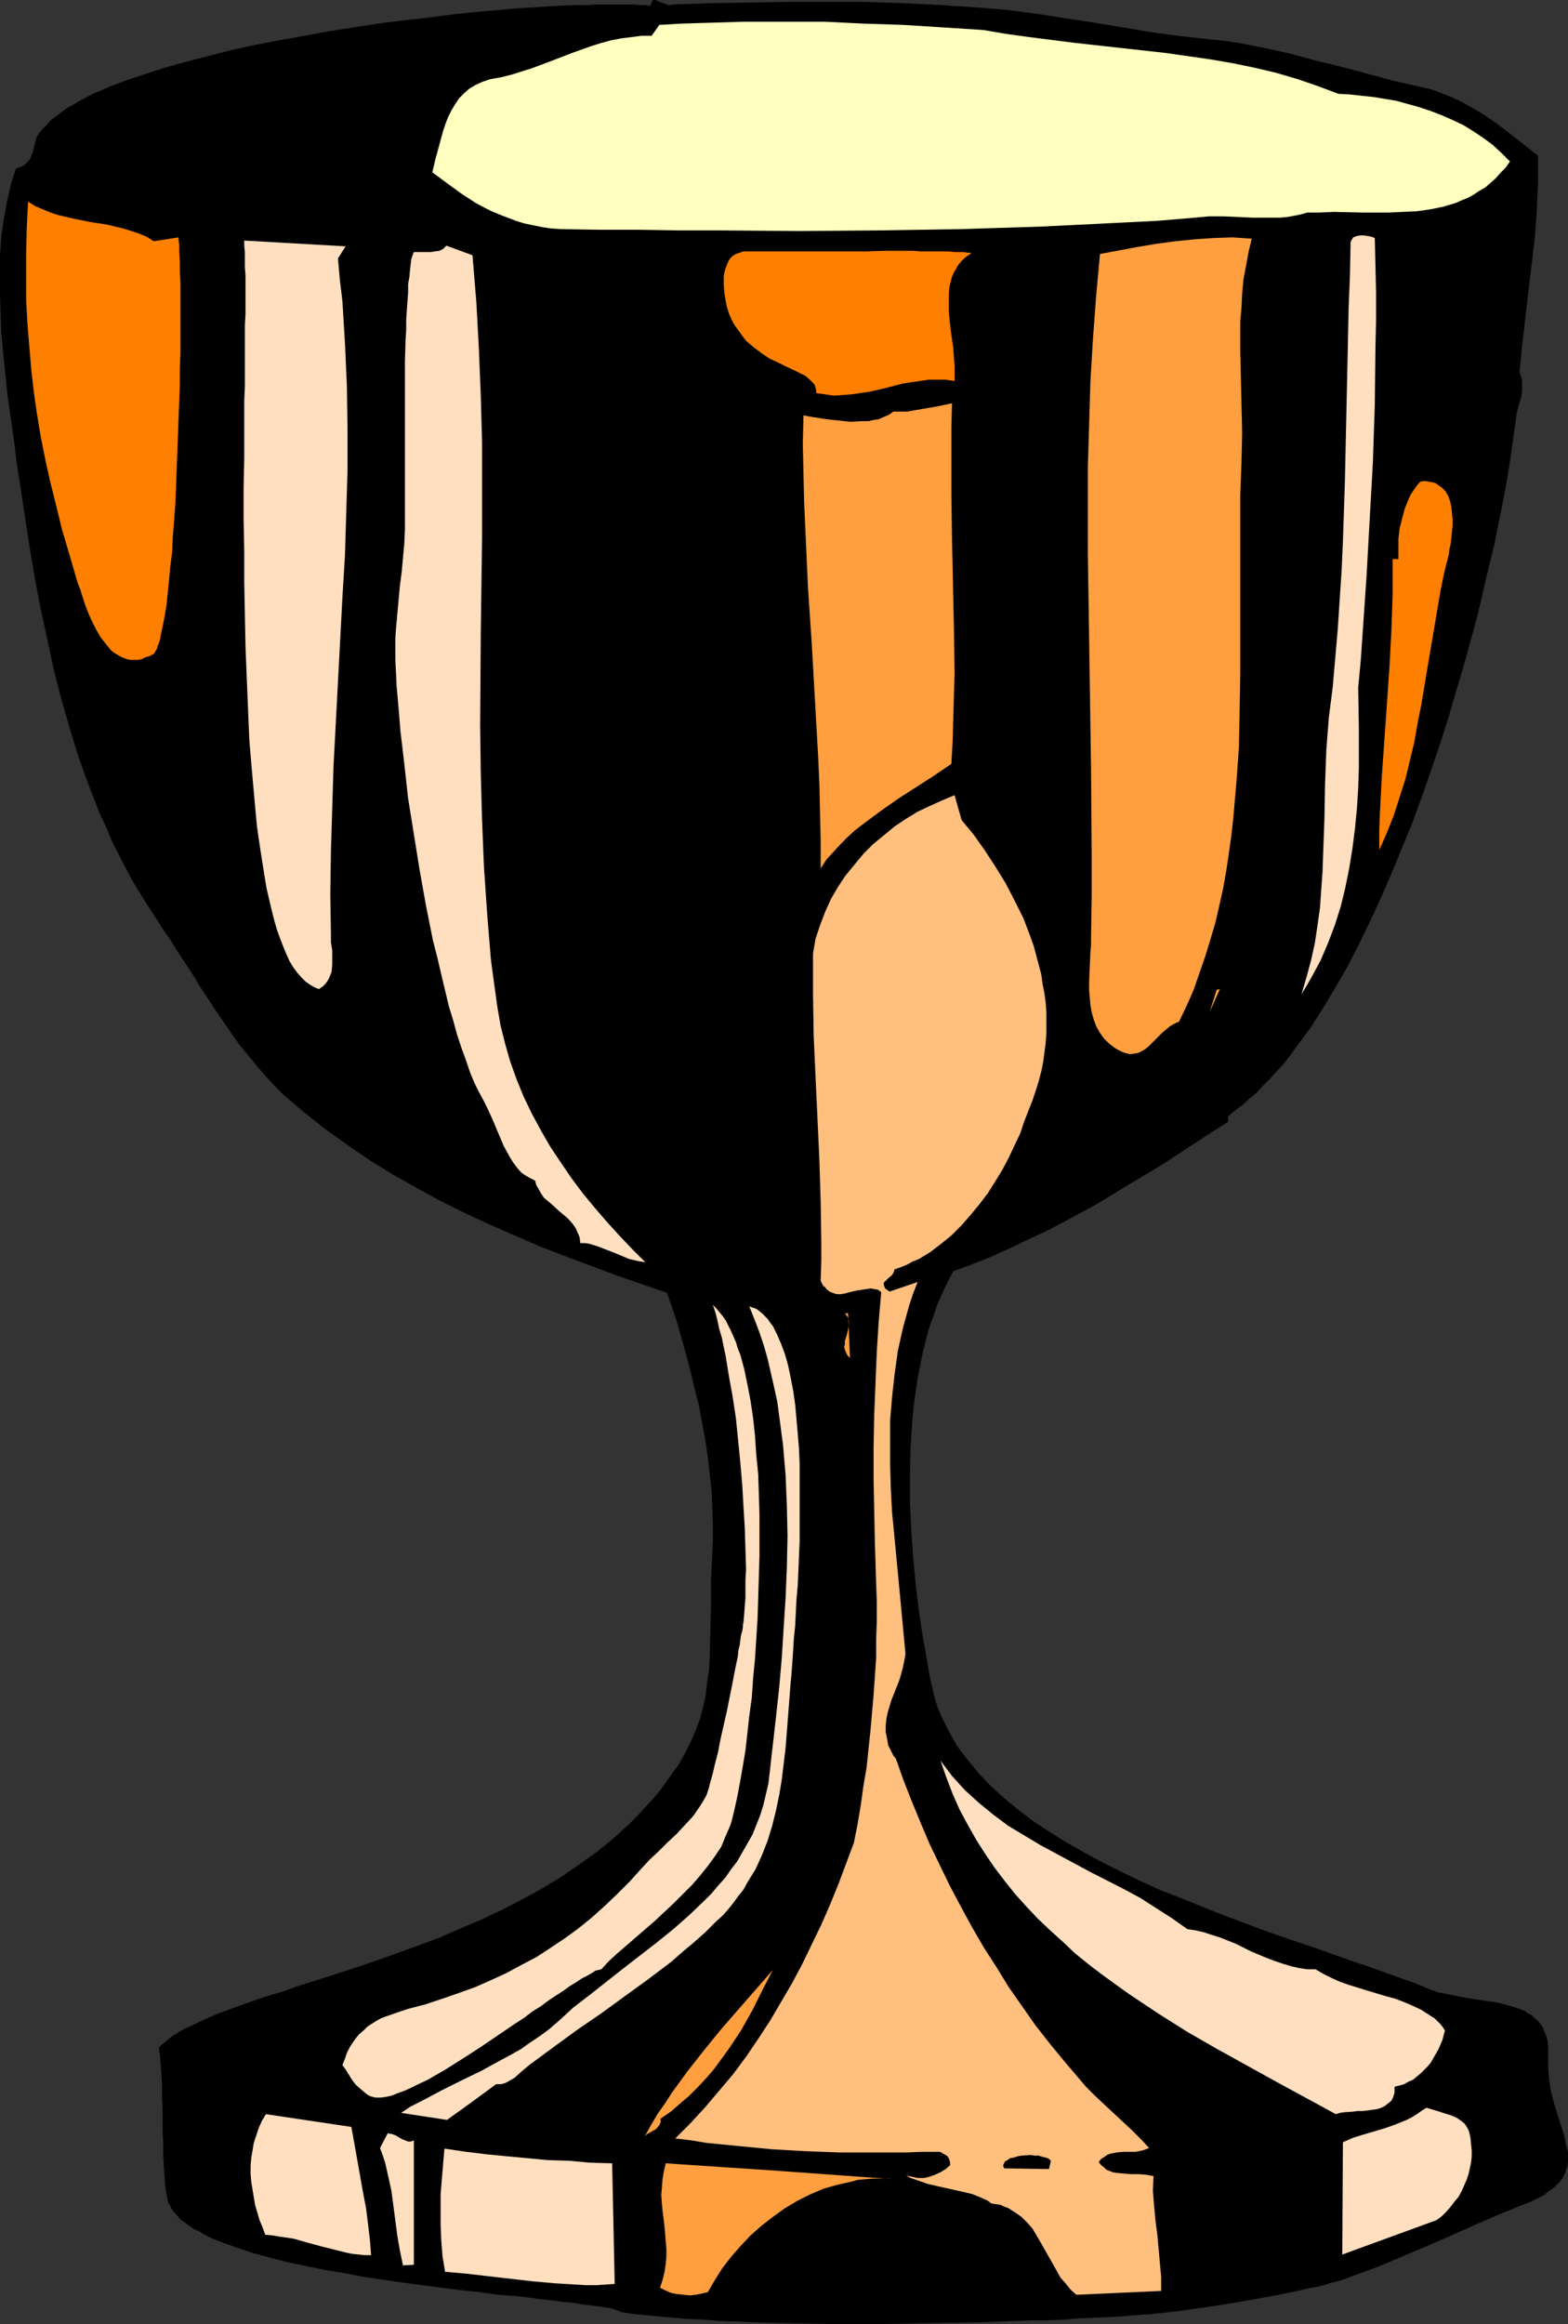<?xml version="1.0" encoding="UTF-8" standalone="no"?>
<svg
   version="1.0"
   width="105.12mm"
   height="155.711mm"
   id="svg23"
   sodipodi:docname="Chalice 20.wmf"
   xmlns:inkscape="http://www.inkscape.org/namespaces/inkscape"
   xmlns:sodipodi="http://sodipodi.sourceforge.net/DTD/sodipodi-0.dtd"
   xmlns="http://www.w3.org/2000/svg"
   xmlns:svg="http://www.w3.org/2000/svg">
  <rect width="100%" height="100%" fill="#333333" stroke="none"/>
  <sodipodi:namedview
     id="namedview23"
     pagecolor="#ffffff"
     bordercolor="#000000"
     borderopacity="0.25"
     inkscape:showpageshadow="2"
     inkscape:pageopacity="0.0"
     inkscape:pagecheckerboard="0"
     inkscape:deskcolor="#d1d1d1"
     inkscape:document-units="mm" />
  <defs
     id="defs1">
    <pattern
       id="WMFhbasepattern"
       patternUnits="userSpaceOnUse"
       width="6"
       height="6"
       x="0"
       y="0" />
  </defs>
  <path
     style="fill:#000000;fill-opacity:1;fill-rule:evenodd;stroke:none"
     d="m 164.803,1.454 0.162,-0.646 0.162,-0.323 0.162,-0.323 L 165.611,0 h 0.485 l 0.646,0.323 0.808,0.323 0.969,0.323 0.808,0.323 h 0.485 l 0.646,-0.162 9.694,-0.323 9.694,-0.162 9.856,-0.162 h 9.694 9.856 l 9.694,0.323 9.856,0.485 9.533,0.646 7.432,0.646 7.271,0.97 14.703,2.262 14.541,2.424 7.432,0.97 7.271,0.808 3.231,0.323 3.393,0.485 6.624,1.293 6.624,1.454 6.624,1.778 6.624,1.616 6.624,1.778 6.624,1.778 6.463,1.454 2.262,0.485 1.939,0.646 2.1,0.808 1.939,0.808 2.1,0.97 1.777,0.97 3.878,2.262 3.555,2.424 3.555,2.747 6.786,5.333 v 3.555 3.393 l -0.323,6.948 -0.485,6.787 -0.808,6.787 -1.616,13.735 -0.808,6.948 -0.646,6.787 0.323,0.646 0.162,0.646 0.162,0.646 v 0.646 1.616 l -0.162,1.777 -0.969,3.232 -0.323,1.616 -0.162,1.454 -0.323,2.101 -0.323,2.262 -0.323,2.424 -0.323,2.424 -0.808,5.009 -0.969,5.332 -1.131,5.656 -1.131,5.656 -1.454,5.979 -1.454,6.14 -1.454,6.302 -1.777,6.464 -1.777,6.464 -1.939,6.464 -1.939,6.625 -2.1,6.625 -2.262,6.625 -2.262,6.464 -2.424,6.625 -2.585,6.302 -2.585,6.302 -2.747,6.302 -2.747,5.979 -2.908,5.979 -2.908,5.656 -3.07,5.333 -3.231,5.333 -3.07,4.848 -3.393,4.525 -1.616,2.262 -1.616,2.101 -1.777,1.939 -1.777,1.939 -1.777,1.778 -1.616,1.778 -1.939,1.616 -1.777,1.616 -1.777,1.293 -1.777,1.454 v 1.454 l -4.362,2.747 -4.201,2.747 -8.402,5.494 -8.402,5.009 -8.24,5.009 -4.201,2.262 -4.201,2.262 -4.362,2.262 -4.524,2.101 -4.362,2.101 -4.686,2.101 -4.847,1.939 -4.847,1.778 -1.454,2.747 -1.293,2.747 -1.293,2.909 -0.969,2.909 -1.131,3.07 -0.808,3.07 -0.808,3.232 -0.646,3.232 -0.646,3.232 -0.485,3.393 -0.485,3.393 -0.323,3.393 -0.485,6.948 -0.162,7.11 v 6.948 l 0.323,7.11 0.485,6.948 0.646,6.948 0.808,6.625 0.969,6.464 1.131,6.302 0.485,3.07 0.646,2.909 0.485,2.101 0.485,1.939 0.646,1.939 0.808,1.939 1.939,3.878 0.969,1.778 1.131,1.939 1.293,1.778 1.293,1.616 1.454,1.778 1.293,1.616 3.231,3.393 3.393,3.07 3.716,3.07 3.878,2.909 4.201,2.747 4.201,2.585 4.524,2.585 4.524,2.424 4.847,2.424 4.686,2.262 5.009,2.262 5.009,1.939 10.017,4.04 9.856,3.717 5.009,1.778 4.686,1.616 4.847,1.616 4.524,1.616 4.524,1.616 4.362,1.454 4.039,1.454 4.039,1.454 3.716,1.293 3.393,1.454 2.262,0.808 2.424,0.485 2.424,0.485 2.585,0.485 5.17,0.808 2.424,0.323 2.424,0.646 2.262,0.646 2.262,0.808 0.808,0.646 0.969,0.485 0.808,0.808 0.808,0.646 0.646,0.808 0.646,0.97 0.323,0.97 0.485,1.131 0.323,1.131 0.162,1.454 v 1.293 1.616 1.616 1.616 l 0.162,1.454 0.162,1.616 0.485,2.747 0.808,2.909 0.808,2.585 0.808,2.585 0.808,2.424 0.485,2.424 0.485,2.101 v 1.131 0.97 l -0.162,1.131 -0.323,0.97 -0.323,0.97 -0.485,0.97 -0.646,0.97 -0.808,0.808 -0.969,0.97 -1.293,0.808 -1.131,0.97 -1.616,0.808 -1.616,0.808 -2.1,0.808 -5.978,2.424 -5.978,2.585 -6.14,2.747 -6.301,2.747 -6.14,2.585 -6.14,2.585 -6.14,2.262 -3.07,1.131 -3.07,0.808 -0.969,0.323 -1.131,0.323 -1.293,0.323 -1.293,0.162 -2.747,0.646 -3.07,0.646 -3.231,0.646 -3.555,0.646 -7.271,1.293 -7.271,1.131 -3.555,0.485 -3.393,0.485 -3.07,0.323 -2.908,0.323 -1.454,0.162 h -1.131 l -1.293,0.162 h -0.969 l -3.231,0.323 -3.393,0.162 -3.555,0.162 -3.716,0.162 -3.716,0.323 -4.039,0.162 h -4.039 l -4.201,0.162 -8.563,0.323 -8.886,0.162 -9.048,0.162 -9.048,0.162 h -9.21 l -8.886,-0.162 -8.725,-0.162 -4.362,-0.162 -4.201,-0.162 -4.201,-0.162 -3.878,-0.323 -3.878,-0.162 -3.878,-0.323 -3.555,-0.323 -3.393,-0.323 -3.231,-0.323 -3.231,-0.485 -0.162,-0.162 -0.485,-0.162 -0.485,-0.162 -0.808,-0.323 -0.808,-0.162 -0.808,-0.162 -1.131,-0.162 -1.131,-0.162 -1.293,-0.162 -1.293,-0.162 -1.454,-0.162 -1.454,-0.323 -3.393,-0.323 -3.716,-0.485 -1.939,-0.162 -1.939,-0.323 -4.201,-0.485 -4.524,-0.323 -4.524,-0.646 -4.686,-0.485 -5.009,-0.646 -9.856,-1.293 -10.017,-1.454 -5.009,-0.97 -4.847,-0.808 -4.686,-0.97 -4.686,-0.97 -4.362,-1.131 -4.201,-1.131 -3.878,-1.293 -3.716,-1.293 -1.616,-0.646 -1.616,-0.646 -1.616,-0.808 -1.293,-0.808 -1.454,-0.646 -1.131,-0.808 -1.131,-0.808 -1.131,-0.808 -0.808,-0.97 -0.808,-0.808 -0.646,-0.97 -0.485,-0.97 -0.323,-0.485 -0.162,-0.646 -0.162,-0.808 -0.162,-0.808 -0.162,-0.97 -0.162,-1.131 -0.162,-2.262 -0.162,-2.585 -0.162,-2.747 v -2.909 l -0.162,-3.07 v -6.14 l -0.162,-2.909 v -2.909 l -0.162,-2.747 -0.162,-2.424 -0.162,-2.262 -0.162,-0.97 -0.162,-0.97 0.808,-0.808 0.808,-0.646 0.969,-0.808 0.969,-0.808 1.131,-0.646 1.293,-0.808 1.293,-0.646 1.454,-0.646 3.07,-1.454 3.393,-1.454 3.555,-1.293 4.039,-1.454 4.201,-1.454 4.362,-1.293 4.524,-1.616 4.686,-1.454 5.009,-1.616 5.009,-1.616 5.17,-1.778 5.009,-1.778 5.332,-1.939 5.17,-1.939 5.17,-2.262 5.332,-2.262 5.17,-2.424 5.009,-2.585 5.009,-2.747 4.847,-2.909 4.686,-3.232 4.524,-3.232 4.362,-3.555 4.039,-3.717 2.1,-2.101 1.777,-1.939 1.939,-2.101 1.777,-2.101 1.616,-2.262 1.616,-2.262 1.616,-2.262 1.454,-2.585 1.454,-2.909 1.293,-2.909 1.131,-3.07 0.808,-3.07 0.646,-3.07 0.323,-3.07 0.485,-3.07 0.162,-3.232 0.162,-6.464 0.162,-6.464 v -6.464 l 0.323,-6.464 0.162,-3.878 v -4.04 l -0.162,-4.201 -0.162,-4.201 -0.485,-4.201 -0.485,-4.363 -0.646,-4.363 -0.808,-4.363 -0.808,-4.363 -1.131,-4.363 -0.969,-4.201 -1.131,-4.201 -1.131,-4.04 -1.131,-4.04 -1.293,-3.878 -1.293,-3.717 -13.087,-4.525 -12.926,-4.848 -6.301,-2.424 -6.301,-2.747 -6.301,-2.747 -6.301,-2.909 -6.14,-3.07 -5.978,-3.232 -5.978,-3.393 -5.817,-3.555 -5.655,-3.878 -5.655,-4.04 -5.332,-4.201 -5.332,-4.525 -2.1,-2.101 -2.262,-2.424 -2.1,-2.424 -2.262,-2.747 -2.262,-2.747 -2.1,-2.909 -4.201,-6.14 -4.039,-6.14 -1.939,-3.232 -1.939,-2.909 -1.939,-2.909 -1.777,-2.909 -1.939,-2.747 -1.616,-2.585 -2.1,-3.232 -1.939,-3.07 -1.939,-3.232 -1.777,-3.393 -3.393,-6.625 -1.454,-3.555 -1.616,-3.393 -2.747,-7.11 -2.585,-7.11 -2.262,-7.433 -2.1,-7.272 -1.939,-7.595 -1.616,-7.595 -1.616,-7.433 -1.454,-7.595 -1.293,-7.595 -1.131,-7.433 -1.131,-7.433 -1.131,-7.272 L 3.716,112.791 3.07,108.266 2.424,103.742 1.777,99.055 1.293,94.208 0.808,89.36 0.323,84.351 0.162,79.503 0,74.494 V 69.646 64.798 L 0.323,59.95 0.969,55.426 1.777,50.901 2.262,48.801 2.747,46.7 3.393,44.599 4.039,42.66 5.009,42.337 5.817,42.014 6.463,41.529 6.948,41.044 l 0.485,-0.485 0.323,-0.646 0.485,-1.131 0.323,-1.293 0.646,-2.585 0.646,-1.131 0.969,-1.131 0.969,-0.97 0.969,-1.131 1.293,-0.97 1.454,-1.131 1.293,-0.97 1.777,-0.97 1.616,-0.97 1.777,-0.97 1.939,-0.97 1.939,-0.808 2.262,-0.97 2.1,-0.808 2.262,-0.808 4.847,-1.616 5.009,-1.616 5.332,-1.454 5.655,-1.454 5.655,-1.454 5.978,-1.293 5.978,-1.131 6.301,-1.131 6.14,-1.131 12.441,-1.939 6.301,-0.808 5.978,-0.646 6.14,-0.808 5.978,-0.646 5.655,-0.485 5.493,-0.485 5.332,-0.323 5.009,-0.323 4.847,-0.162 h 2.262 l 2.1,-0.162 h 2.1 5.655 1.777 l 1.616,0.162 h 1.454 z"
     id="path1" />
  <path
     style="fill:#ffffbf;fill-opacity:1;fill-rule:evenodd;stroke:none"
     d="m 249.143,7.595 5.655,0.97 5.817,0.808 11.472,1.454 11.633,1.293 11.633,1.293 5.655,0.808 5.655,0.808 5.655,0.97 5.493,1.131 5.493,1.293 5.493,1.616 5.17,1.778 5.17,1.939 2.908,0.162 2.908,0.323 3.07,0.323 2.908,0.485 2.908,0.485 2.908,0.808 2.908,0.808 2.908,0.97 2.908,1.131 2.585,1.131 2.747,1.293 2.585,1.616 2.424,1.616 2.424,1.778 2.262,2.101 2.1,2.101 -1.131,1.616 -1.293,1.293 -1.293,1.454 -1.293,1.131 -1.293,1.131 -1.454,0.808 -1.454,0.97 -1.454,0.808 -1.616,0.646 -1.454,0.646 -3.231,0.97 -3.231,0.646 -3.393,0.485 -3.555,0.162 -3.393,0.162 h -7.109 l -6.948,-0.162 -3.555,0.162 h -3.231 l -1.616,0.485 -1.616,0.323 -1.777,0.323 -1.777,0.162 h -3.393 -3.716 l -7.271,-0.323 h -3.716 l -1.777,0.162 -1.777,0.162 -9.533,0.808 -9.694,0.485 -9.856,0.485 -9.856,0.485 -10.179,0.323 -10.017,0.323 -20.52,0.323 -20.52,0.162 -20.52,-0.162 h -10.017 l -10.017,-0.162 h -10.017 l -9.694,-0.162 -2.585,-0.162 -2.262,-0.323 -2.424,-0.485 -2.262,-0.485 -2.1,-0.646 -2.1,-0.808 -2.1,-0.808 -1.939,-0.808 -1.939,-0.97 -2.1,-1.131 -3.716,-2.424 -3.555,-2.585 -3.716,-2.747 0.808,-3.393 0.969,-3.555 0.969,-3.555 0.646,-1.939 0.646,-1.616 0.808,-1.616 0.969,-1.616 0.969,-1.454 1.293,-1.293 1.293,-1.131 1.616,-0.97 1.777,-0.808 1.939,-0.646 2.747,-0.485 2.585,-0.646 2.585,-0.808 2.585,-0.808 5.17,-1.939 5.009,-1.939 5.009,-1.778 2.585,-0.808 2.424,-0.646 2.585,-0.485 2.585,-0.323 2.424,-0.323 h 2.585 l 1.939,-2.747 5.493,-0.323 5.332,-0.162 10.502,-0.323 h 10.341 10.179 l 10.017,0.485 10.017,0.323 10.179,0.646 z"
     id="path2" />
  <path
     style="fill:#ff7f00;fill-opacity:1;fill-rule:evenodd;stroke:none"
     d="m 38.939,61.081 6.301,-0.97 v 0.808 l 0.162,0.808 v 0.97 0.97 l 0.162,2.424 v 2.585 l 0.162,2.909 v 3.07 3.393 3.555 3.878 3.878 l -0.162,4.04 v 4.201 l -0.323,8.564 -0.323,8.726 -0.323,8.564 -0.162,4.201 -0.323,4.201 -0.323,4.04 -0.162,3.878 -0.485,3.717 -0.323,3.555 -0.323,3.232 -0.323,3.07 -0.485,2.909 -0.485,2.424 -0.485,2.262 -0.162,0.97 -0.323,0.97 -0.323,0.808 -0.162,0.646 -0.323,0.485 -0.323,0.646 -1.131,0.646 -1.131,0.323 -0.969,0.485 -0.969,0.162 h -0.969 -0.969 l -0.808,-0.162 -0.808,-0.323 -0.808,-0.323 -0.808,-0.485 -0.808,-0.485 -0.808,-0.646 -1.293,-1.616 -1.293,-1.616 -1.131,-1.939 -0.969,-1.939 -0.969,-2.101 -0.808,-2.101 -0.646,-1.939 -0.646,-2.101 -0.646,-1.616 -0.485,-1.616 -1.777,-6.14 -1.777,-5.979 -1.454,-5.979 -1.454,-5.817 -1.293,-5.817 -1.131,-5.656 L 9.371,104.873 8.563,99.217 7.917,93.561 7.432,87.744 6.948,81.927 6.624,75.948 v -5.979 -6.14 l 0.162,-6.302 0.323,-6.464 1.777,1.131 1.939,0.808 1.939,0.808 1.939,0.646 4.201,0.97 4.039,0.808 4.201,0.646 4.039,0.97 2.1,0.646 1.939,0.646 1.939,0.808 z"
     id="path3" />
  <path
     style="fill:#ffdfbf;fill-opacity:1;fill-rule:evenodd;stroke:none"
     d="m 85.633,65.444 0.485,5.494 0.646,5.333 0.646,10.665 0.485,10.827 0.162,10.665 v 10.665 l -0.323,10.665 -0.323,10.827 -0.646,10.665 -2.262,42.822 -0.323,10.665 -0.323,10.665 -0.162,10.827 0.162,10.665 v 0.808 0.97 l 0.323,1.939 v 1.778 1.939 l -0.162,1.778 -0.323,0.808 -0.323,0.808 -0.485,0.808 -0.485,0.646 -0.646,0.646 -0.969,0.646 -1.131,-0.485 -1.131,-0.646 -1.131,-0.808 -0.969,-0.97 -1.131,-1.293 -0.969,-1.293 -0.969,-1.616 -0.808,-1.778 -0.808,-1.939 -0.808,-2.101 -0.808,-2.262 -0.646,-2.262 -0.646,-2.585 -0.646,-2.747 -0.646,-2.747 -0.485,-2.909 -0.485,-3.07 -0.485,-3.07 -0.485,-3.232 -0.485,-3.393 -0.323,-3.393 -0.323,-3.555 -0.646,-7.272 -0.646,-7.595 -0.323,-7.756 -0.323,-7.918 -0.323,-7.918 -0.323,-16.321 v -8.08 l -0.162,-7.918 v -7.918 l 0.162,-7.595 v -7.433 -7.11 l 0.162,-3.555 V 94.692 91.461 88.229 85.159 82.25 L 62.205,79.503 V 69.646 L 62.043,67.545 V 65.606 63.828 L 61.882,62.213 v -1.293 l 25.69,1.454 z"
     id="path4" />
  <path
     style="fill:#ffdfbf;fill-opacity:1;fill-rule:evenodd;stroke:none"
     d="m 119.724,64.636 0.485,5.979 0.485,5.817 0.646,11.958 0.485,11.796 0.323,11.958 v 11.958 11.958 l -0.162,11.958 -0.162,11.958 -0.162,23.915 0.162,11.958 0.323,11.796 0.485,11.958 0.808,11.796 0.485,5.979 0.485,5.817 0.808,5.979 0.808,5.817 0.808,4.686 1.131,4.525 1.293,4.525 1.616,4.525 1.777,4.363 2.1,4.363 2.262,4.201 2.424,4.201 2.585,3.878 2.747,4.04 2.908,3.878 3.07,3.717 3.07,3.555 3.231,3.555 3.231,3.393 3.231,3.232 -0.969,-0.162 -0.969,-0.162 -2.1,-0.485 -1.939,-0.808 -1.939,-0.808 -2.1,-0.808 -2.1,-0.808 -2.1,-0.646 -1.131,-0.162 h -1.131 l -0.162,-1.454 -0.485,-1.131 -0.485,-1.131 -0.646,-0.97 -0.808,-0.97 -0.808,-0.808 -1.939,-1.616 -1.939,-1.778 -1.939,-1.616 -0.646,-0.97 -0.646,-1.131 -0.646,-1.131 -0.323,-1.131 -1.293,-0.646 -1.131,-0.646 -1.131,-0.808 -0.969,-1.131 -0.969,-1.293 -0.808,-1.293 -0.808,-1.454 -0.808,-1.454 -1.293,-3.07 -1.293,-3.07 -1.293,-2.909 -0.646,-1.293 -0.646,-1.293 -1.131,-2.101 -1.131,-2.262 -1.131,-2.747 -0.969,-2.909 -1.131,-3.07 -1.131,-3.393 -0.969,-3.555 -1.131,-3.717 -0.969,-4.04 -0.969,-4.04 -0.969,-4.201 -1.131,-4.363 -1.777,-8.888 -1.616,-9.049 -1.454,-9.049 -1.454,-9.049 -0.485,-4.363 -0.485,-4.363 -0.485,-4.201 -0.485,-4.04 -0.323,-4.04 -0.323,-3.717 -0.323,-3.555 -0.162,-3.555 -0.162,-3.07 v -5.656 l 0.162,-2.424 0.646,-7.11 0.323,-3.555 0.485,-3.717 0.646,-7.11 0.162,-3.555 v -3.717 -3.07 -1.454 -5.494 -2.262 -15.351 -11.15 l 0.162,-5.494 0.162,-2.585 V 80.957 l 0.162,-2.424 0.162,-2.262 0.162,-2.262 v -2.101 l 0.323,-1.778 0.162,-1.778 0.162,-1.454 0.162,-1.293 0.323,-0.97 0.323,-0.808 h 2.1 2.262 l 0.969,-0.162 1.131,-0.162 0.969,-0.485 0.808,-0.808 z"
     id="path5" />
  <path
     style="fill:#ff7f00;fill-opacity:1;fill-rule:evenodd;stroke:none"
     d="m 246.073,64.152 -0.969,0.646 -0.808,0.646 -0.808,0.808 -0.646,0.808 -0.485,0.808 -0.485,0.808 -0.485,0.97 -0.323,0.97 -0.485,1.939 -0.162,2.101 v 2.262 2.262 l 0.485,4.525 0.323,2.262 0.323,2.262 0.162,2.262 0.162,2.101 v 1.939 1.939 l -2.262,-0.323 h -2.262 -2.1 l -2.1,0.323 -2.262,0.323 -2.1,0.323 -4.362,1.131 -4.201,0.97 -2.262,0.323 -2.262,0.323 -2.1,0.162 -2.262,0.162 -2.262,-0.323 -2.262,-0.323 v -0.808 l -0.162,-0.485 -0.162,-0.646 -0.323,-0.485 -0.485,-0.485 -0.485,-0.485 -1.131,-0.97 -1.616,-0.808 -1.616,-0.808 -1.777,-0.808 -1.939,-0.97 -2.1,-0.97 -1.939,-1.293 -1.939,-1.454 -1.939,-1.616 -0.808,-0.97 -0.808,-1.131 -0.808,-1.131 -0.808,-1.131 -0.646,-1.293 -0.646,-1.454 -0.485,-1.616 -0.323,-1.616 -0.323,-1.939 -0.162,-2.101 v -2.101 l 0.162,-0.97 0.323,-1.131 0.323,-0.808 0.323,-0.808 0.485,-0.808 0.646,-0.646 0.808,-0.485 0.969,-0.323 0.969,-0.323 h 1.131 0.808 0.969 9.856 2.1 6.786 9.533 l 4.847,-0.162 h 6.786 l 2.1,0.162 h 3.878 1.777 1.454 l 1.454,0.162 h 1.293 0.969 l 0.969,0.162 h 0.646 z"
     id="path6" />
  <path
     style="fill:#ff9f3f;fill-opacity:1;fill-rule:evenodd;stroke:none"
     d="m 317.164,60.435 -0.808,3.393 -0.646,3.555 -0.646,3.393 -0.323,3.555 -0.162,3.555 -0.323,3.555 v 7.11 l 0.162,7.11 0.162,6.948 0.162,7.11 -0.162,7.11 -0.323,8.726 v 8.888 17.937 18.421 l -0.162,9.211 -0.162,9.049 -0.646,9.049 -0.808,9.211 -0.485,4.363 -0.646,4.525 -0.646,4.363 -0.808,4.525 -0.969,4.363 -0.969,4.201 -1.293,4.363 -1.293,4.201 -1.454,4.201 -1.454,4.201 -1.777,4.04 -1.939,4.04 -1.131,0.485 -1.131,0.646 -0.969,0.808 -0.969,0.808 -1.777,1.778 -1.616,1.616 -0.969,0.808 -0.808,0.485 -0.969,0.485 -0.969,0.162 -1.131,0.162 -1.131,-0.323 -0.646,-0.162 -0.646,-0.323 -0.646,-0.323 -0.808,-0.485 -1.454,-1.131 -1.293,-1.293 -1.131,-1.616 -0.808,-1.454 -0.646,-1.778 -0.485,-1.778 -0.323,-1.778 -0.162,-1.939 -0.162,-1.778 v -2.101 l 0.162,-3.878 0.162,-3.717 0.162,-1.778 v -1.616 l 0.162,-10.827 v -10.827 l -0.162,-21.653 -0.162,-10.827 -0.162,-10.988 -0.323,-21.653 -0.162,-10.988 V 129.111 118.285 l 0.323,-10.827 0.323,-10.827 0.646,-10.827 0.808,-10.827 0.969,-10.665 9.533,-1.778 4.847,-0.808 4.847,-0.646 4.847,-0.485 4.686,-0.323 4.847,-0.162 z"
     id="path7" />
  <path
     style="fill:#ffdfbf;fill-opacity:1;fill-rule:evenodd;stroke:none"
     d="m 348.348,60.273 0.162,6.787 0.162,6.948 v 7.11 l -0.162,7.11 -0.162,14.382 -0.485,14.543 -0.808,14.382 -0.808,14.543 -0.969,14.058 -0.485,7.11 -0.646,6.787 0.162,10.18 v 10.342 l -0.162,5.009 -0.323,5.171 -0.485,5.009 -0.646,5.009 -0.808,5.009 -0.969,4.848 -1.131,4.686 -1.454,4.686 -1.777,4.686 -1.939,4.525 -1.131,2.101 -1.131,2.101 -1.293,2.262 -1.293,2.101 1.293,-4.363 1.131,-4.201 0.969,-4.363 0.646,-4.363 0.646,-4.525 0.323,-4.525 0.323,-4.525 0.162,-4.525 0.323,-8.888 0.162,-8.888 0.162,-4.363 0.162,-4.363 0.323,-4.201 0.323,-4.04 0.969,-7.595 0.646,-7.433 0.646,-7.433 0.485,-7.433 0.485,-7.272 0.323,-7.272 0.485,-14.543 0.323,-14.705 0.323,-14.866 0.162,-7.595 0.162,-7.756 0.323,-7.756 0.162,-7.918 v -0.646 l 0.162,-0.485 0.323,-0.485 0.162,-0.323 0.485,-0.162 0.323,-0.162 0.969,-0.162 h 0.969 l 1.131,0.162 0.808,0.162 z"
     id="path8" />
  <path
     style="fill:#ff9f3f;fill-opacity:1;fill-rule:evenodd;stroke:none"
     d="m 241.226,102.126 -0.162,5.979 v 5.817 11.473 l 0.162,11.311 0.485,22.461 0.162,11.311 -0.162,5.656 -0.162,5.656 -0.162,5.817 -0.323,5.817 -4.524,3.07 -4.524,2.909 -4.524,2.909 -4.362,3.07 -4.362,3.232 -2.1,1.616 -1.939,1.778 -1.777,1.778 -1.777,1.939 -1.777,1.939 -1.454,2.262 v -7.11 l -0.162,-7.11 -0.162,-7.11 -0.323,-7.11 -0.808,-14.22 -0.808,-14.382 -0.969,-14.382 -0.646,-14.382 -0.323,-7.272 -0.162,-7.11 -0.162,-7.272 0.162,-7.272 2.747,0.485 3.07,0.485 3.07,0.323 3.07,0.323 2.908,-0.162 h 1.616 l 1.293,-0.323 1.293,-0.162 1.454,-0.646 1.131,-0.485 1.131,-0.808 h 1.777 1.777 l 1.777,-0.323 1.939,-0.323 3.716,-0.646 z"
     id="path9" />
  <path
     style="fill:#ff7f00;fill-opacity:1;fill-rule:evenodd;stroke:none"
     d="m 349.479,215.239 v -4.686 l 0.162,-4.525 0.485,-9.372 1.293,-18.421 0.646,-9.372 0.485,-9.049 0.323,-9.211 v -4.525 -4.525 h 1.454 v -2.585 -2.585 l 0.323,-2.585 0.646,-2.585 0.646,-2.424 0.969,-2.424 0.646,-1.293 0.646,-0.97 0.808,-1.131 0.808,-0.97 0.808,-0.162 h 0.808 l 0.808,0.162 0.808,0.162 0.646,0.162 0.485,0.323 1.131,0.808 0.969,0.97 0.646,1.131 0.485,1.293 0.323,1.454 0.162,1.616 0.162,1.616 v 1.616 l -0.162,1.454 -0.162,1.616 -0.162,1.454 -0.323,1.454 -0.162,1.293 -1.131,4.525 -0.969,4.686 -1.616,9.534 -1.616,9.534 -1.616,9.695 -0.969,4.848 -0.808,4.686 -1.131,4.686 -1.131,4.686 -1.454,4.525 -1.454,4.525 -1.777,4.525 z"
     id="path10" />
  <path
     style="fill:#ffbf7f;fill-opacity:1;fill-rule:evenodd;stroke:none"
     d="m 243.649,207.645 3.07,3.717 2.747,3.878 2.747,4.201 2.585,4.201 2.262,4.363 2.262,4.525 1.777,4.686 0.808,2.262 0.646,2.424 0.646,2.424 0.646,2.424 0.323,2.424 0.485,2.424 0.323,2.424 0.162,2.424 v 2.585 2.424 l -0.162,2.424 -0.323,2.585 -0.323,2.424 -0.485,2.424 -0.646,2.424 -0.808,2.585 -0.808,2.424 -0.969,2.424 -1.131,2.909 -0.969,2.909 -1.454,3.07 -1.454,3.07 -1.616,3.07 -1.777,2.909 -1.939,3.07 -2.1,2.747 -2.262,2.747 -2.262,2.585 -2.585,2.585 -2.585,2.101 -2.747,2.101 -2.908,1.778 -1.616,0.646 -1.454,0.808 -1.616,0.646 -1.454,0.485 -0.162,0.485 -0.162,0.485 -0.485,0.646 -0.808,0.646 -0.646,0.646 -0.485,0.485 v 0.323 0.323 l 0.162,0.323 0.162,0.485 0.485,0.323 0.646,0.485 7.109,-2.424 -1.131,2.909 -0.969,2.909 -0.808,2.909 -0.808,2.909 -1.293,5.817 -0.808,5.817 -0.646,5.817 -0.485,5.817 v 5.817 5.817 l 0.162,5.817 0.323,5.979 1.131,11.796 1.131,11.958 1.131,12.119 -0.323,1.778 -0.323,1.616 -0.485,1.778 -0.485,1.616 -1.293,3.232 -0.646,1.616 -0.485,1.616 -0.485,1.616 -0.323,1.616 -0.162,1.616 v 1.616 l 0.323,1.616 0.323,1.778 0.808,1.616 0.485,0.97 0.646,0.808 1.939,5.494 2.1,5.333 2.262,5.494 2.262,5.333 2.585,5.333 2.585,5.332 2.747,5.171 2.908,5.333 2.908,5.009 3.231,5.009 3.07,5.009 3.393,4.848 3.393,4.848 3.555,4.525 3.716,4.525 3.716,4.363 1.777,2.101 2.262,2.262 2.424,2.262 2.424,2.262 2.262,2.101 2.424,2.262 2.262,2.262 1.939,2.101 -0.808,0.323 -0.969,0.323 -1.616,0.323 h -1.616 -1.616 l -1.616,0.162 -1.616,0.323 -0.808,0.323 -0.646,0.485 -0.808,0.485 -0.646,0.808 0.646,0.808 0.646,0.485 0.646,0.646 0.808,0.323 0.808,0.323 0.969,0.162 1.777,0.162 1.939,0.162 h 1.939 l 1.939,0.162 1.777,0.323 -0.162,3.717 0.323,3.878 0.323,3.555 0.485,3.717 0.323,3.555 0.323,3.555 0.323,3.555 v 3.555 l -21.489,0.97 -1.454,-1.293 -1.293,-1.616 -1.293,-1.454 -0.969,-1.778 -4.039,-7.11 -1.131,-1.939 -0.969,-1.616 -1.293,-1.454 -1.454,-1.454 -1.616,-1.131 -1.777,-1.131 -0.969,-0.323 -0.969,-0.485 -1.131,-0.162 -1.131,-0.162 -1.131,-0.808 -2.585,-1.131 -1.293,-0.485 -2.747,-0.646 -2.908,-0.646 -1.454,-0.323 -1.454,-0.323 -2.747,-0.646 -2.747,-0.97 -1.454,-0.485 -1.131,-0.646 1.454,0.323 1.454,0.323 h 1.616 l 1.454,-0.323 1.293,-0.485 1.454,-0.646 1.293,-0.808 1.131,-0.97 v -0.646 l -0.162,-0.646 -0.162,-0.485 -0.485,-0.646 -0.646,-0.323 -0.485,-0.323 -0.646,-0.323 h -0.646 -3.878 l -4.039,0.162 h -8.402 -8.402 l -8.563,-0.323 -8.563,-0.485 -8.402,-0.808 -8.24,-0.808 -3.878,-0.646 -4.039,-0.485 3.878,-3.878 3.716,-4.04 3.555,-4.201 3.555,-4.201 3.231,-4.363 3.07,-4.525 3.07,-4.686 2.747,-4.686 2.747,-4.686 2.585,-4.848 2.424,-5.009 2.424,-5.009 2.262,-5.171 2.1,-5.171 1.939,-5.171 1.939,-5.171 0.969,-4.848 0.808,-4.848 0.646,-4.686 0.808,-4.686 0.485,-4.686 0.485,-4.525 0.808,-9.211 0.323,-4.686 0.323,-4.686 v -4.686 l 0.162,-4.686 v -4.848 l -0.162,-4.848 -0.162,-5.171 -0.162,-5.009 -0.162,-8.08 -0.162,-8.08 v -8.08 l 0.162,-8.08 0.323,-7.918 0.323,-7.918 0.485,-7.756 0.646,-7.433 -0.808,-0.646 -0.969,-0.162 -0.969,-0.162 -0.969,0.162 -2.262,0.323 -2.1,0.485 -1.131,0.323 -0.969,0.162 h -1.131 l -0.969,-0.323 -0.808,-0.323 -0.808,-0.646 -0.323,-0.485 -0.485,-0.323 -0.323,-0.646 -0.323,-0.646 0.162,-5.009 v -5.009 l -0.162,-10.18 -0.323,-10.342 -0.485,-10.503 -0.485,-10.503 -0.485,-10.665 -0.162,-10.342 v -10.342 l 0.646,-3.717 1.131,-3.393 1.293,-3.393 1.454,-3.232 1.777,-3.07 1.939,-2.909 2.262,-2.747 2.262,-2.747 2.424,-2.424 2.747,-2.262 2.747,-2.262 2.908,-1.939 2.908,-1.778 3.07,-1.454 3.231,-1.454 3.07,-1.293 z"
     id="path11" />
  <path
     style="fill:#ff9f3f;fill-opacity:1;fill-rule:evenodd;stroke:none"
     d="m 306.501,256.284 1.777,-5.656 0.808,-0.162 z"
     id="path12" />
  <path
     style="fill:#ffdfbf;fill-opacity:1;fill-rule:evenodd;stroke:none"
     d="m 152.362,498.67 -0.646,0.162 -0.808,0.162 -0.969,0.646 -1.131,0.646 -1.293,0.646 -1.454,0.97 -1.616,0.97 -1.777,1.293 -1.777,1.131 -1.939,1.293 -1.939,1.454 -2.1,1.293 -2.1,1.616 -2.262,1.454 -4.524,3.07 -4.524,3.07 -4.524,2.909 -4.362,2.747 -2.262,1.293 -1.939,1.131 -2.1,0.97 -1.939,0.97 -1.777,0.808 -1.777,0.646 -1.616,0.646 -1.454,0.323 -1.293,0.162 h -1.293 l -0.646,-0.162 -0.646,-0.162 -0.646,-0.323 -0.646,-0.485 -1.131,-0.97 -1.293,-1.131 -0.969,-1.293 -0.808,-1.293 -0.808,-1.293 -0.808,-1.131 0.646,-1.616 0.485,-1.454 0.646,-1.293 0.808,-1.293 0.808,-1.131 0.808,-0.97 1.131,-0.97 0.969,-0.97 0.969,-0.646 1.293,-0.808 1.131,-0.646 1.293,-0.485 2.747,-0.97 2.908,-0.97 4.362,-1.131 4.362,-1.454 4.201,-1.454 4.039,-1.454 4.039,-1.778 3.878,-1.778 3.878,-2.101 3.716,-1.939 3.716,-2.424 3.393,-2.262 3.555,-2.585 3.393,-2.747 3.231,-2.909 3.231,-3.07 3.07,-3.07 3.07,-3.393 2.1,-2.262 2.262,-2.101 2.262,-2.262 2.262,-2.101 2.1,-2.262 2.1,-2.262 1.777,-2.585 0.808,-1.293 0.808,-1.454 0.162,-0.485 0.162,-0.485 0.323,-0.97 0.162,-0.808 0.323,-1.131 0.323,-1.131 0.323,-1.293 0.323,-1.454 0.808,-3.07 0.646,-3.393 0.808,-3.555 0.808,-3.555 1.454,-7.272 0.646,-3.393 0.646,-3.07 0.162,-1.616 0.323,-1.293 0.162,-1.293 0.162,-1.131 0.323,-1.131 0.162,-0.97 v -0.646 l 0.162,-0.646 0.162,-1.939 0.162,-2.101 0.162,-2.101 v -2.262 -2.424 l 0.162,-2.424 -0.162,-5.171 -0.162,-5.332 -0.323,-5.333 -0.323,-5.656 -0.485,-5.656 -1.131,-11.311 -0.808,-5.332 -0.969,-5.333 -0.808,-5.009 -0.485,-2.262 -0.485,-2.424 -0.646,-2.101 -0.485,-2.262 -0.485,-1.939 -0.646,-1.939 0.808,0.808 0.808,0.97 0.808,0.97 0.808,1.131 0.646,1.293 0.646,1.293 0.646,1.454 0.646,1.454 0.485,1.616 0.646,1.616 0.485,1.778 0.485,1.778 0.808,3.878 0.808,4.201 0.646,4.363 0.485,4.525 0.323,4.848 0.485,4.848 0.162,5.009 0.162,5.171 v 5.171 5.333 l -0.323,10.665 -0.162,5.171 -0.323,5.171 -0.323,5.009 -0.485,5.009 -0.323,4.848 -0.646,4.686 -0.485,4.363 -0.485,4.363 -0.646,3.878 -0.646,3.717 -0.646,3.393 -0.323,1.616 -0.323,1.454 -0.323,1.454 -0.323,1.293 -0.323,1.293 -0.323,0.97 -1.131,2.585 -1.131,2.747 -1.616,2.424 -1.777,2.424 -1.939,2.424 -2.1,2.424 -2.262,2.262 -2.262,2.262 -4.847,4.525 -2.424,2.101 -2.424,2.101 -2.424,2.101 -2.262,1.939 -2.1,1.939 z"
     id="path13" />
  <path
     style="fill:#ffdfbf;fill-opacity:1;fill-rule:evenodd;stroke:none"
     d="m 125.702,527.757 -3.07,2.262 -3.07,2.262 -6.301,4.525 -11.633,-1.778 2.424,-1.616 2.585,-1.293 5.17,-2.747 5.17,-2.585 5.009,-2.424 5.009,-2.747 2.424,-1.293 2.585,-1.454 2.262,-1.616 2.424,-1.616 2.424,-1.778 2.262,-1.939 3.878,-3.555 4.201,-3.232 8.402,-6.625 8.563,-6.625 4.201,-3.393 4.039,-3.555 3.716,-3.555 1.939,-1.939 1.616,-1.939 1.777,-1.939 1.454,-2.101 1.616,-2.101 1.293,-2.262 1.293,-2.262 1.293,-2.262 0.969,-2.424 0.969,-2.424 0.808,-2.585 0.646,-2.747 0.646,-2.747 0.323,-2.747 0.808,-7.11 0.808,-7.11 0.808,-7.433 0.646,-7.433 0.485,-7.756 0.485,-7.595 0.323,-7.756 0.162,-7.756 -0.162,-7.595 -0.323,-7.756 -0.646,-7.595 -0.485,-3.717 -0.485,-3.717 -0.485,-3.555 -0.808,-3.717 -0.808,-3.555 -0.808,-3.555 -0.969,-3.393 -1.131,-3.393 -1.293,-3.393 -1.293,-3.232 0.808,0.323 0.969,0.323 0.646,0.485 0.808,0.646 0.808,0.808 0.646,0.646 0.646,0.97 0.646,0.808 1.131,2.262 0.969,2.262 0.969,2.585 0.808,2.909 0.646,3.07 0.646,3.393 0.485,3.393 0.323,3.555 0.323,3.717 0.323,3.878 0.162,3.878 v 3.878 7.918 7.756 l -0.162,3.878 -0.162,3.878 -0.162,3.555 -0.323,3.555 -0.162,3.393 -0.162,3.232 -0.323,3.07 -0.162,2.747 -0.162,2.424 -0.162,2.262 -0.162,2.101 -0.162,1.616 -0.646,8.403 -0.646,8.241 -0.485,4.04 -0.485,4.04 -0.646,3.878 -0.808,3.878 -0.969,3.878 -1.131,3.717 -1.454,3.717 -1.616,3.555 -2.1,3.393 -0.969,1.778 -1.293,1.616 -1.293,1.778 -1.293,1.616 -1.454,1.616 -1.616,1.454 -2.747,2.747 -2.908,2.585 -2.908,2.424 -2.747,2.424 -5.978,4.525 -5.817,4.201 -5.978,4.363 -6.14,4.201 -5.978,4.363 -6.14,4.525 -1.939,1.616 -1.777,1.616 -1.131,0.646 -1.131,0.646 -1.131,0.323 z"
     id="path14" />
  <path
     style="fill:#ff9f3f;fill-opacity:1;fill-rule:evenodd;stroke:none"
     d="m 215.375,343.866 -0.646,-0.646 -0.323,-0.646 -0.323,-0.808 -0.162,-0.646 0.162,-0.808 v -0.808 l 0.485,-1.454 0.323,-1.454 0.162,-0.808 v -0.646 -0.808 l -0.162,-0.646 -0.323,-0.485 -0.485,-0.646 h 0.808 z"
     id="path15" />
  <path
     style="fill:#ffdfbf;fill-opacity:1;fill-rule:evenodd;stroke:none"
     d="m 300.846,488.49 2.1,0.323 2.1,0.485 1.939,0.646 2.1,0.646 4.039,1.616 3.878,1.939 3.878,1.616 2.1,0.808 1.939,0.646 2.1,0.646 2.1,0.485 2.1,0.323 h 2.1 l 1.939,1.131 1.939,0.97 2.1,0.97 2.262,0.808 4.686,1.454 4.847,1.454 2.424,0.646 2.1,0.808 2.262,0.97 2.1,0.97 1.777,1.131 1.777,1.131 1.454,1.454 0.646,0.808 0.485,0.808 -0.646,2.424 -0.969,2.262 -1.293,2.262 -0.646,1.131 -0.808,0.97 -0.808,0.808 -0.969,0.97 -0.969,0.808 -0.969,0.808 -1.131,0.485 -1.131,0.646 -1.131,0.323 -1.293,0.323 v 1.454 l -0.323,1.131 -0.485,0.97 -0.808,0.646 -0.808,0.646 -0.969,0.485 -0.969,0.323 -1.131,0.162 -2.424,0.323 h -1.293 l -1.293,0.162 -2.262,0.162 -1.131,0.162 -0.969,0.323 -7.432,-4.04 -7.432,-4.04 -7.594,-4.201 -7.594,-4.201 -7.594,-4.363 -7.432,-4.686 -7.271,-4.848 -3.393,-2.424 -3.555,-2.585 -3.393,-2.585 -3.393,-2.747 -3.07,-2.909 -3.231,-2.909 -3.07,-2.909 -2.908,-3.07 -2.908,-3.232 -2.585,-3.232 -2.585,-3.393 -2.424,-3.555 -2.262,-3.555 -2.1,-3.717 -2.1,-3.878 -1.777,-4.04 -1.616,-4.201 -1.454,-4.201 1.454,1.939 1.454,1.939 1.616,1.778 1.616,1.778 1.777,1.616 1.777,1.616 3.555,2.909 3.878,2.909 4.039,2.424 4.039,2.424 4.201,2.262 8.402,4.525 8.563,4.363 4.201,2.262 4.039,2.585 4.039,2.585 z"
     id="path16" />
  <path
     style="fill:#ff9f3f;fill-opacity:1;fill-rule:evenodd;stroke:none"
     d="m 167.388,536.483 v 0.485 0.485 l -0.323,0.646 -0.485,0.646 -0.485,0.485 -0.646,0.323 -0.808,0.485 -0.646,0.323 -0.646,0.646 1.616,-2.909 1.616,-2.747 1.939,-2.747 1.777,-2.747 3.878,-5.333 4.201,-5.333 4.201,-5.171 4.362,-5.009 8.886,-10.18 -2.585,5.009 -2.585,5.171 -2.908,5.171 -1.616,2.424 -1.616,2.424 -1.777,2.424 -1.777,2.424 -1.939,2.262 -2.1,2.262 -2.262,2.262 -2.262,1.939 -2.424,2.101 z"
     id="path17" />
  <path
     style="fill:#ffdfbf;fill-opacity:1;fill-rule:evenodd;stroke:none"
     d="m 89.026,538.583 1.454,8.08 1.454,8.241 0.808,4.201 0.485,3.878 0.485,4.04 0.323,4.04 h -1.616 l -1.454,-0.162 -1.616,-0.162 -1.616,-0.323 -3.231,-0.808 -3.231,-0.808 -3.555,-0.97 -3.393,-0.97 -3.393,-0.485 -1.939,-0.323 -1.777,-0.162 -0.646,-1.778 -0.808,-1.939 -1.131,-3.878 -0.323,-1.939 -0.323,-1.939 -0.323,-1.939 -0.162,-2.101 v -1.939 l 0.162,-1.939 0.323,-1.939 0.323,-1.939 0.646,-1.939 0.646,-1.939 0.808,-1.778 0.969,-1.616 z"
     id="path18" />
  <path
     style="fill:#ffdfbf;fill-opacity:1;fill-rule:evenodd;stroke:none"
     d="m 104.86,541.977 v 31.51 l -2.747,0.162 -0.808,-3.878 -0.646,-3.717 -0.485,-3.717 -0.485,-3.717 -0.485,-3.717 -0.808,-3.717 -0.808,-3.555 -0.646,-1.939 -0.646,-1.778 1.939,-3.717 0.969,0.162 0.969,0.323 0.808,0.485 0.808,0.485 0.808,0.323 0.808,0.323 h 0.646 l 0.485,-0.162 z"
     id="path19" />
  <path
     style="fill:#ffdfbf;fill-opacity:1;fill-rule:evenodd;stroke:none"
     d="m 155.108,547.794 0.646,30.541 -2.262,0.162 -2.424,0.162 h -2.585 l -2.585,-0.162 -5.332,-0.323 -5.493,-0.485 -11.31,-1.293 -5.493,-0.646 -5.493,-0.485 -0.646,-3.878 -0.323,-4.04 -0.162,-3.878 v -4.04 -3.878 l 0.323,-3.878 0.323,-3.878 0.323,-3.717 5.493,0.808 5.332,0.646 5.009,0.485 5.17,0.485 5.17,0.485 5.332,0.162 5.332,0.485 z"
     id="path20" />
  <path
     style="fill:#ffdfbf;fill-opacity:1;fill-rule:evenodd;stroke:none"
     d="m 372.26,539.876 0.323,1.454 0.162,1.616 0.162,1.616 v 1.454 l -0.162,1.616 -0.323,1.454 -0.323,1.454 -0.485,1.454 -0.646,1.454 -0.646,1.454 -0.808,1.454 -0.969,1.131 -0.969,1.293 -1.131,1.293 -1.131,1.131 -1.293,0.97 -23.913,8.726 0.162,-28.44 2.585,-1.131 2.585,-0.808 5.493,-1.616 2.747,-0.97 2.747,-1.131 1.293,-0.646 1.293,-0.808 1.131,-0.808 1.293,-0.808 1.616,0.485 1.616,0.485 1.454,0.485 1.616,0.485 1.454,0.646 1.131,0.808 0.646,0.485 0.485,0.646 0.485,0.808 z"
     id="path21" />
  <path
     style="fill:#ff9f3f;fill-opacity:1;fill-rule:evenodd;stroke:none"
     d="m 226.523,551.834 -1.777,-0.162 h -1.939 -1.777 l -3.716,0.323 -1.777,0.485 -3.555,0.808 -3.393,0.97 -3.393,1.454 -3.231,1.616 -3.231,1.939 -2.908,2.101 -2.908,2.262 -2.747,2.424 -2.585,2.747 -2.262,2.585 -2.262,2.909 -1.939,3.07 -1.777,3.07 -1.454,0.323 -1.616,0.323 -1.454,0.162 -1.616,-0.162 -1.616,-0.162 -1.616,-0.323 -1.454,-0.646 -1.293,-0.646 0.646,-1.939 0.485,-1.939 0.323,-2.101 0.162,-1.939 v -1.939 l -0.162,-1.939 -0.323,-3.878 -0.485,-3.878 -0.162,-1.778 -0.162,-2.101 0.162,-1.939 0.162,-2.101 0.323,-1.939 0.485,-2.101 14.38,0.97 14.541,0.97 z"
     id="path22" />
  <path
     style="fill:#000000;fill-opacity:1;fill-rule:evenodd;stroke:none"
     d="m 266.269,547.148 -0.485,2.101 -11.31,-0.162 -0.323,-0.646 0.162,-0.485 0.323,-0.646 0.646,-0.323 0.646,-0.485 0.969,-0.162 0.969,-0.323 0.969,-0.162 2.262,-0.162 1.131,0.162 h 0.969 l 0.969,0.323 0.808,0.162 0.808,0.323 z"
     id="path23" />
</svg>
